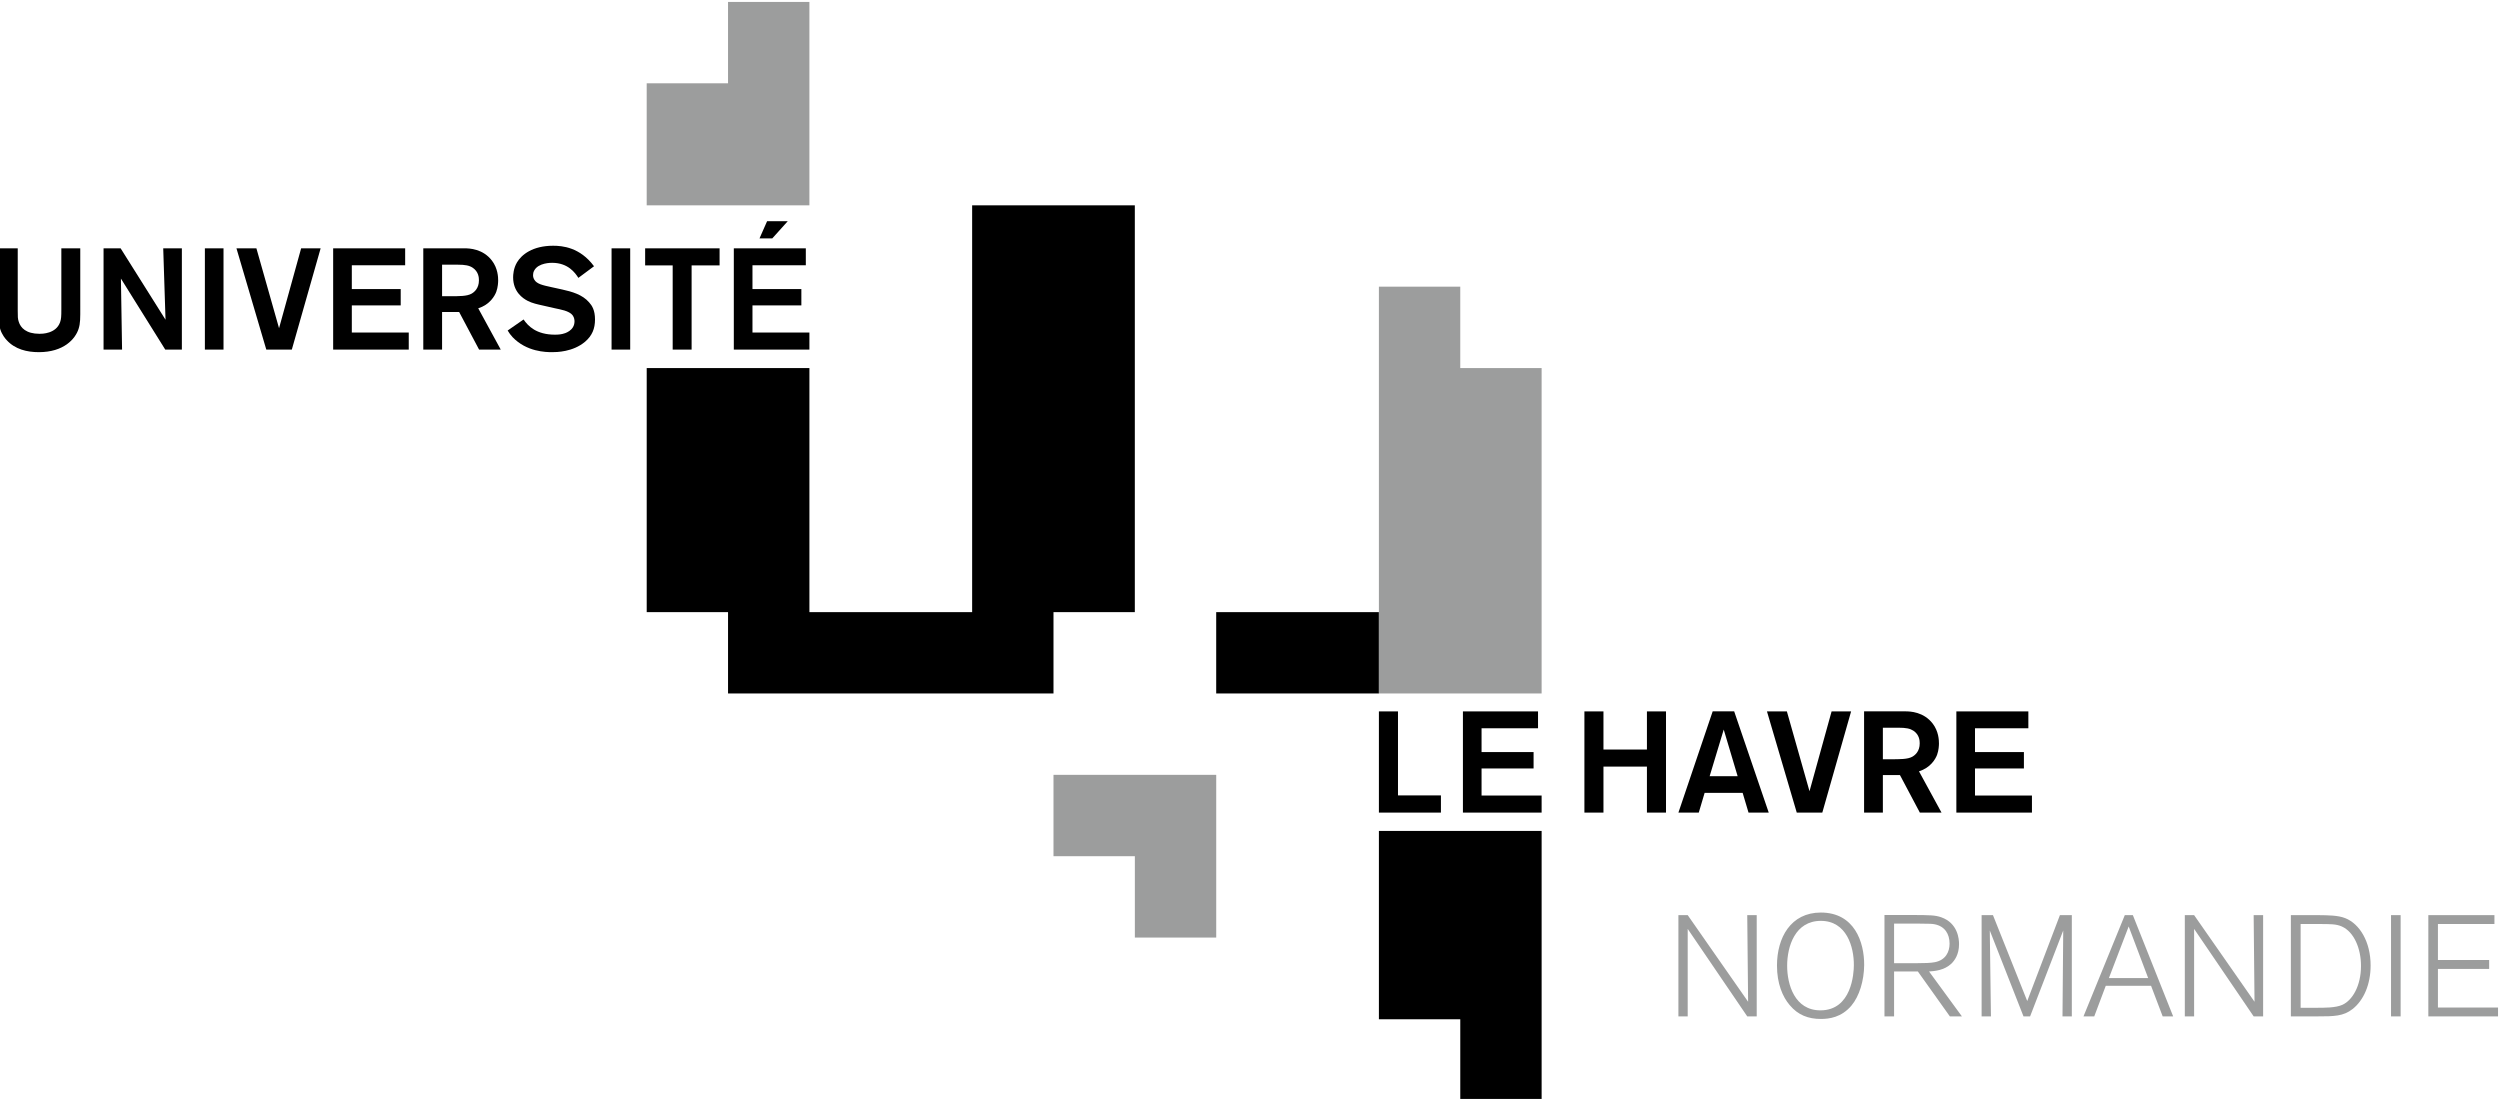 <?xml version="1.0" encoding="UTF-8" standalone="no"?>
<!-- Created with Inkscape (http://www.inkscape.org/) -->

<svg
   xmlns:dc="http://purl.org/dc/elements/1.1/"
   xmlns:cc="http://creativecommons.org/ns#"
   xmlns:rdf="http://www.w3.org/1999/02/22-rdf-syntax-ns#"
   xmlns:svg="http://www.w3.org/2000/svg"
   xmlns="http://www.w3.org/2000/svg"
   xmlns:sodipodi="http://sodipodi.sourceforge.net/DTD/sodipodi-0.dtd"
   xmlns:inkscape="http://www.inkscape.org/namespaces/inkscape"
   version="1.1"
   id="svg834"
   xml:space="preserve"
   width="327.585"
   height="144"
   viewBox="0 0 327.585 144"
   sodipodi:docname="logo_ULHN_GREY.svg"
   inkscape:version="0.92.2 5c3e80d, 2017-08-06"><defs
     id="defs838"><clipPath
       clipPathUnits="userSpaceOnUse"
       id="clipPath898"><path
         d="m 28.346,609.543 h 263.291 v 108 H 28.346 Z"
         id="path896"
         inkscape:connector-curvature="0" /></clipPath><clipPath
       clipPathUnits="userSpaceOnUse"
       id="clipPath1028"><path
         d="m 28.346,93.543 h 263.291 v 132 H 28.346 Z"
         id="path1026"
         inkscape:connector-curvature="0" /></clipPath><clipPath
       clipPathUnits="userSpaceOnUse"
       id="clipPath1156"><path
         d="m 28.346,429.543 h 263.291 v 132 H 28.346 Z"
         id="path1154"
         inkscape:connector-curvature="0" /></clipPath><clipPath
       clipPathUnits="userSpaceOnUse"
       id="clipPath1284"><path
         d="m 28.346,273.543 h 263.291 v 108 H 28.346 Z"
         id="path1282"
         inkscape:connector-curvature="0" /></clipPath></defs><sodipodi:namedview
     pagecolor="#ffffff"
     bordercolor="#666666"
     borderopacity="1"
     objecttolerance="10"
     gridtolerance="10"
     guidetolerance="10"
     inkscape:pageopacity="0"
     inkscape:pageshadow="2"
     inkscape:window-width="1521"
     inkscape:window-height="1012"
     id="namedview836"
     showgrid="false"
     fit-margin-top="0"
     fit-margin-left="0"
     fit-margin-right="0"
     fit-margin-bottom="0"
     inkscape:showpageshadow="false"
     inkscape:zoom="2.8222214"
     inkscape:cx="177.60258"
     inkscape:cy="6.6033963"
     inkscape:window-x="0"
     inkscape:window-y="0"
     inkscape:window-maximized="0"
     inkscape:current-layer="g842" /><g
     id="g842"
     inkscape:groupmode="layer"
     inkscape:label="charte_graphique_universite_le_havre_normandie"
     transform="matrix(1.333,0,0,-1.333,-705.751,1017.669)"><g
       transform="translate(641.002,687.276)"
       id="g1402"><path
         inkscape:connector-curvature="0"
         id="path1400"
         style="fill:#9c9d9d;fill-opacity:1;fill-rule:nonzero;stroke:none"
         d="M 0,0 H -7.998 V -7.998 H 0 v -7.998 H 7.998 V -7.998 0 Z" /></g><g
       transform="translate(601.012,763.252)"
       id="g1406"><path
         inkscape:connector-curvature="0"
         id="path1404"
         style="fill:#9c9d9d;fill-opacity:1;fill-rule:nonzero;stroke:none"
         d="M 0,0 V -7.998 H -7.996 V -19.994 H 7.998 V 0 Z" /></g><g
       id="g1522"
       transform="translate(492.166,45.709)"><g
         clip-path="url(#clipPath898)"
         id="g1520"><g
           transform="translate(45.002,685.4)"
           id="g1410"><path
             inkscape:connector-curvature="0"
             id="path1408"
             style="fill:#000000;fill-opacity:1;fill-rule:nonzero;stroke:none"
             d="m 0,0 c -0.325,-1.002 -1.466,-2.284 -3.905,-2.284 -1.17,0 -2.341,0.281 -3.159,1.183 -0.127,0.128 -0.466,0.536 -0.634,1.072 -0.156,0.508 -0.156,0.973 -0.156,2.031 v 5.92 h 1.875 V 1.805 c 0,-0.593 0,-0.805 0.1,-1.101 0.183,-0.591 0.719,-1.183 2.044,-1.183 0.24,0 1.607,0 2.017,1.128 0.113,0.324 0.126,0.591 0.126,1.253 v 6.02 h 1.86 V 2.185 C 0.168,1.043 0.183,0.563 0,0" /></g><g
           transform="translate(53.523,683.37)"
           id="g1414"><path
             inkscape:connector-curvature="0"
             id="path1412"
             style="fill:#000000;fill-opacity:1;fill-rule:nonzero;stroke:none"
             d="M 0,0 -4.357,6.979 -4.244,0 h -1.82 v 9.953 h 1.678 l 4.414,-7.02 -0.226,7.02 H 1.634 V 0 Z" /></g><path
           inkscape:connector-curvature="0"
           id="path1416"
           style="fill:#000000;fill-opacity:1;fill-rule:nonzero;stroke:none"
           d="m 57.419,693.323 h 1.832 v -9.953 h -1.832 z" /><g
           transform="translate(65.966,683.37)"
           id="g1420"><path
             inkscape:connector-curvature="0"
             id="path1418"
             style="fill:#000000;fill-opacity:1;fill-rule:nonzero;stroke:none"
             d="m 0,0 h -2.51 l -2.933,9.953 h 1.961 l 2.226,-7.852 2.171,7.852 h 1.917 z" /></g><g
           transform="translate(70.029,683.37)"
           id="g1424"><path
             inkscape:connector-curvature="0"
             id="path1422"
             style="fill:#000000;fill-opacity:1;fill-rule:nonzero;stroke:none"
             d="M 0,0 V 9.953 H 7.078 V 8.29 H 1.834 V 5.95 H 6.64 V 4.342 H 1.834 V 1.678 H 7.431 V 0 Z" /></g><g
           transform="translate(83.739,691.42)"
           id="g1428"><path
             inkscape:connector-curvature="0"
             id="path1426"
             style="fill:#000000;fill-opacity:1;fill-rule:nonzero;stroke:none"
             d="m 0,0 c -0.325,0.211 -0.705,0.296 -1.495,0.296 h -1.508 v -3.102 h 0.661 c 1.087,0 1.763,0 2.215,0.24 0.281,0.155 0.747,0.522 0.747,1.325 C 0.62,-0.988 0.592,-0.395 0,0 m 0.634,-8.05 -1.959,3.693 H -3.003 V -8.05 H -4.85 v 9.953 h 4.073 c 0.452,0 1.791,-0.042 2.68,-1.213 C 2.481,-0.07 2.51,-0.931 2.51,-1.255 2.51,-1.411 2.495,-1.904 2.325,-2.369 2.171,-2.777 1.692,-3.638 0.55,-3.991 L 2.763,-8.05 Z" /></g><g
           transform="translate(94.797,684.145)"
           id="g1432"><path
             inkscape:connector-curvature="0"
             id="path1430"
             style="fill:#000000;fill-opacity:1;fill-rule:nonzero;stroke:none"
             d="m 0,0 c -1.199,-1.015 -2.806,-1.029 -3.257,-1.029 -0.592,0 -2.494,0.028 -3.877,1.48 -0.169,0.183 -0.353,0.422 -0.48,0.648 l 1.565,1.086 C -5.611,1.536 -4.793,0.69 -2.96,0.69 c 0.084,0 0.436,0 0.732,0.072 0.213,0.041 1.185,0.31 1.185,1.24 0,0.099 -0.014,0.366 -0.184,0.592 -0.338,0.452 -1.24,0.578 -1.733,0.69 l -1.185,0.269 c -0.507,0.113 -1.058,0.226 -1.509,0.465 -0.465,0.24 -1.423,0.874 -1.423,2.312 0,0.226 0.028,0.875 0.381,1.467 0.45,0.76 1.536,1.635 3.551,1.635 0.89,0 2.637,-0.142 4.02,-2.016 L -0.663,6.273 c -0.31,0.494 -1.015,1.481 -2.58,1.481 -0.098,0 -1.354,0.014 -1.762,-0.762 -0.085,-0.154 -0.113,-0.296 -0.113,-0.45 0,-0.169 0.042,-0.311 0.127,-0.452 0.24,-0.409 0.789,-0.536 1.705,-0.733 L -2.255,5.131 C -1.311,4.921 -0.269,4.638 0.395,3.863 0.676,3.553 0.972,3.101 0.972,2.185 0.972,1.283 0.69,0.592 0,0" /></g><path
           inkscape:connector-curvature="0"
           id="path1434"
           style="fill:#000000;fill-opacity:1;fill-rule:nonzero;stroke:none"
           d="m 97.396,693.323 h 1.832 v -9.953 h -1.832 z" /><g
           transform="translate(105.265,691.646)"
           id="g1438"><path
             inkscape:connector-curvature="0"
             id="path1436"
             style="fill:#000000;fill-opacity:1;fill-rule:nonzero;stroke:none"
             d="M 0,0 V -8.276 H -1.861 V 0 H -4.568 V 1.677 H 2.75 V 0 Z" /></g><g
           transform="translate(113.193,694.297)"
           id="g1442"><path
             inkscape:connector-curvature="0"
             id="path1440"
             style="fill:#000000;fill-opacity:1;fill-rule:nonzero;stroke:none"
             d="m 0,0 h -1.255 l 0.747,1.692 h 2.03 z m -3.779,-10.927 v 9.953 h 7.078 v -1.663 h -5.244 v -2.34 h 4.806 v -1.608 h -4.806 v -2.664 h 5.597 v -1.678 z" /></g><g
           transform="translate(132.841,697.549)"
           id="g1446"><path
             inkscape:connector-curvature="0"
             id="path1444"
             style="fill:#000000;fill-opacity:1;fill-rule:nonzero;stroke:none"
             d="m 0,0 v -39.985 h -15.996 v 23.991 H -31.99 v -23.992 h 7.995 v -7.997 H 7.997 v 7.998 h 7.995 V 0 Z" /></g><path
           inkscape:connector-curvature="0"
           id="path1448"
           style="fill:#000000;fill-opacity:1;fill-rule:nonzero;stroke:none"
           d="m 172.826,649.565 h -15.994 v 7.998 h 15.994 z" /><g
           transform="translate(180.824,681.553)"
           id="g1452"><path
             inkscape:connector-curvature="0"
             id="path1450"
             style="fill:#9c9d9d;fill-opacity:1;fill-rule:nonzero;stroke:none"
             d="M 0,0 V 7.999 H -7.999 V -31.988 H 7.997 V 0 Z" /></g><g
           transform="translate(172.826,636.056)"
           id="g1456"><path
             inkscape:connector-curvature="0"
             id="path1454"
             style="fill:#000000;fill-opacity:1;fill-rule:nonzero;stroke:none"
             d="m 0,0 v -18.515 h 7.999 v -7.998 h 7.997 V 0 Z" /></g><g
           transform="translate(172.826,637.852)"
           id="g1460"><path
             inkscape:connector-curvature="0"
             id="path1458"
             style="fill:#000000;fill-opacity:1;fill-rule:nonzero;stroke:none"
             d="M 0,0 V 9.954 H 1.876 V 1.692 H 6.097 V 0 Z" /></g><g
           transform="translate(181.085,637.852)"
           id="g1464"><path
             inkscape:connector-curvature="0"
             id="path1462"
             style="fill:#000000;fill-opacity:1;fill-rule:nonzero;stroke:none"
             d="M 0,0 V 9.954 H 7.383 V 8.29 H 1.832 V 5.951 H 6.946 V 4.342 H 1.832 V 1.678 H 7.736 V 0 Z" /></g><g
           transform="translate(199.173,637.852)"
           id="g1468"><path
             inkscape:connector-curvature="0"
             id="path1466"
             style="fill:#000000;fill-opacity:1;fill-rule:nonzero;stroke:none"
             d="M 0,0 V 4.527 H -4.273 V 0 h -1.873 v 9.954 h 1.873 V 6.205 H 0 V 9.954 H 1.875 V 0 Z" /></g><g
           transform="translate(206.722,646.016)"
           id="g1472"><path
             inkscape:connector-curvature="0"
             id="path1470"
             style="fill:#000000;fill-opacity:1;fill-rule:nonzero;stroke:none"
             d="m 0,0 -1.384,-4.582 h 2.751 z m 2.438,-8.163 -0.579,1.945 h -3.735 l -0.578,-1.945 h -2.001 l 3.369,9.954 h 2.113 l 3.398,-9.954 z" /></g><g
           transform="translate(216.412,637.852)"
           id="g1476"><path
             inkscape:connector-curvature="0"
             id="path1474"
             style="fill:#000000;fill-opacity:1;fill-rule:nonzero;stroke:none"
             d="m 0,0 h -2.51 l -2.931,9.954 h 1.958 l 2.226,-7.852 2.172,7.852 h 1.918 z" /></g><g
           transform="translate(225.369,645.903)"
           id="g1480"><path
             inkscape:connector-curvature="0"
             id="path1478"
             style="fill:#000000;fill-opacity:1;fill-rule:nonzero;stroke:none"
             d="m 0,0 c -0.326,0.212 -0.705,0.297 -1.494,0.297 h -1.509 v -3.102 h 0.661 c 1.085,0 1.764,0 2.215,0.24 0.281,0.154 0.746,0.521 0.746,1.325 C 0.619,-0.987 0.592,-0.394 0,0 m 0.633,-8.051 -1.959,3.695 H -3.003 V -8.051 H -4.85 v 9.955 h 4.073 c 0.451,0 1.79,-0.042 2.68,-1.213 C 2.481,-0.069 2.51,-0.931 2.51,-1.254 2.51,-1.411 2.495,-1.904 2.325,-2.37 2.171,-2.777 1.691,-3.637 0.547,-3.99 l 2.216,-4.061 z" /></g><g
           transform="translate(229.59,637.852)"
           id="g1484"><path
             inkscape:connector-curvature="0"
             id="path1482"
             style="fill:#000000;fill-opacity:1;fill-rule:nonzero;stroke:none"
             d="M 0,0 V 9.954 H 7.077 V 8.29 H 1.832 V 5.951 H 6.64 V 4.342 H 1.832 V 1.678 H 7.43 V 0 Z" /></g><g
           transform="translate(209.965,617.823)"
           id="g1488"><path
             inkscape:connector-curvature="0"
             id="path1486"
             style="fill:#9c9d9d;fill-opacity:1;fill-rule:nonzero;stroke:none"
             d="M 0,0 H -0.931 L -6.784,8.6 V 0 h -0.914 v 9.953 h 0.914 L -0.846,1.438 -0.931,9.953 H 0 Z" /></g><g
           transform="translate(216.271,627.213)"
           id="g1492"><path
             inkscape:connector-curvature="0"
             id="path1490"
             style="fill:#9c9d9d;fill-opacity:1;fill-rule:nonzero;stroke:none"
             d="m 0,0 c -2.536,0 -3.314,-2.51 -3.314,-4.414 0,-1.846 0.735,-4.383 3.273,-4.383 3.072,0 3.284,3.637 3.284,4.44 C 3.257,-2.553 2.525,0 0,0 M 2.991,-8.347 C 2.017,-9.489 0.82,-9.643 0,-9.643 c -1.226,0 -2.242,0.38 -3.057,1.353 -0.705,0.818 -1.257,2.128 -1.257,3.892 0,2.748 1.353,5.215 4.314,5.215 3.298,0 4.271,-2.904 4.257,-5.159 -0.014,-1.524 -0.465,-3.06 -1.266,-4.005" /></g><g
           transform="translate(223.468,623.054)"
           id="g1496"><path
             inkscape:connector-curvature="0"
             id="path1494"
             style="fill:#9c9d9d;fill-opacity:1;fill-rule:nonzero;stroke:none"
             d="M 0,0 H 2.339 C 2.986,0 3.593,0.014 4.017,0.098 5.075,0.31 5.455,1.113 5.455,1.918 5.455,2.89 4.975,3.623 4.003,3.82 3.723,3.876 3.593,3.876 2.339,3.89 H 0 Z M 6.668,-5.231 H 5.483 L 2.339,-0.818 H 0 V -5.231 H -0.945 V 4.736 H 1.847 C 3.579,4.722 4.017,4.722 4.637,4.511 6.273,3.933 6.386,2.368 6.386,1.875 6.386,0.832 5.935,0.253 5.637,-0.043 4.917,-0.719 3.975,-0.776 3.439,-0.818 Z" /></g><g
           transform="translate(240.941,617.823)"
           id="g1500"><path
             inkscape:connector-curvature="0"
             id="path1498"
             style="fill:#9c9d9d;fill-opacity:1;fill-rule:nonzero;stroke:none"
             d="M 0,0 H -0.918 L -0.846,8.444 -4.102,0 h -0.65 L -8.065,8.444 -7.952,0 h -0.917 v 9.953 h 1.116 l 3.369,-8.445 3.213,8.445 H 0 Z" /></g><g
           transform="translate(248.446,621.587)"
           id="g1504"><path
             inkscape:connector-curvature="0"
             id="path1502"
             style="fill:#9c9d9d;fill-opacity:1;fill-rule:nonzero;stroke:none"
             d="M 0,0 -1.917,5.076 -3.862,0 Z M 2.455,-3.764 H 1.425 L 0.284,-0.76 h -4.455 l -1.13,-3.004 h -1.058 l 4.061,9.953 h 0.791 z" /></g><g
           transform="translate(259.745,617.823)"
           id="g1508"><path
             inkscape:connector-curvature="0"
             id="path1506"
             style="fill:#9c9d9d;fill-opacity:1;fill-rule:nonzero;stroke:none"
             d="M 0,0 H -0.931 L -6.784,8.6 V 0 h -0.914 v 9.953 h 0.914 L -0.846,1.438 -0.931,9.953 H 0 Z" /></g><g
           transform="translate(263.431,618.669)"
           id="g1512"><path
             inkscape:connector-curvature="0"
             id="path1510"
             style="fill:#9c9d9d;fill-opacity:1;fill-rule:nonzero;stroke:none"
             d="m 0,0 h 1.494 c 0.818,0 1.958,-0.014 2.622,0.296 0.959,0.437 1.819,1.832 1.819,3.82 0,1.707 -0.678,3.342 -1.891,3.878 -0.547,0.24 -1.084,0.24 -2.31,0.24 H 0 Z m -0.959,-0.846 v 9.953 h 2.65 C 2.749,9.093 3.665,9.093 4.384,8.811 5.808,8.248 6.88,6.486 6.88,4.159 6.88,2.298 6.203,0.733 5.102,-0.127 4.202,-0.832 3.298,-0.846 1.621,-0.846 Z" /></g><path
           inkscape:connector-curvature="0"
           id="path1514"
           style="fill:#9c9d9d;fill-opacity:1;fill-rule:nonzero;stroke:none"
           d="m 273.262,617.823 h -0.945 v 9.953 h 0.945 z" /><g
           transform="translate(282.836,617.823)"
           id="g1518"><path
             inkscape:connector-curvature="0"
             id="path1516"
             style="fill:#9c9d9d;fill-opacity:1;fill-rule:nonzero;stroke:none"
             d="m 0,0 h -6.851 v 9.953 h 6.498 V 9.08 H -5.908 V 5.541 h 5.035 V 4.666 H -5.908 V 0.873 H 0 Z" /></g></g></g></g></svg>